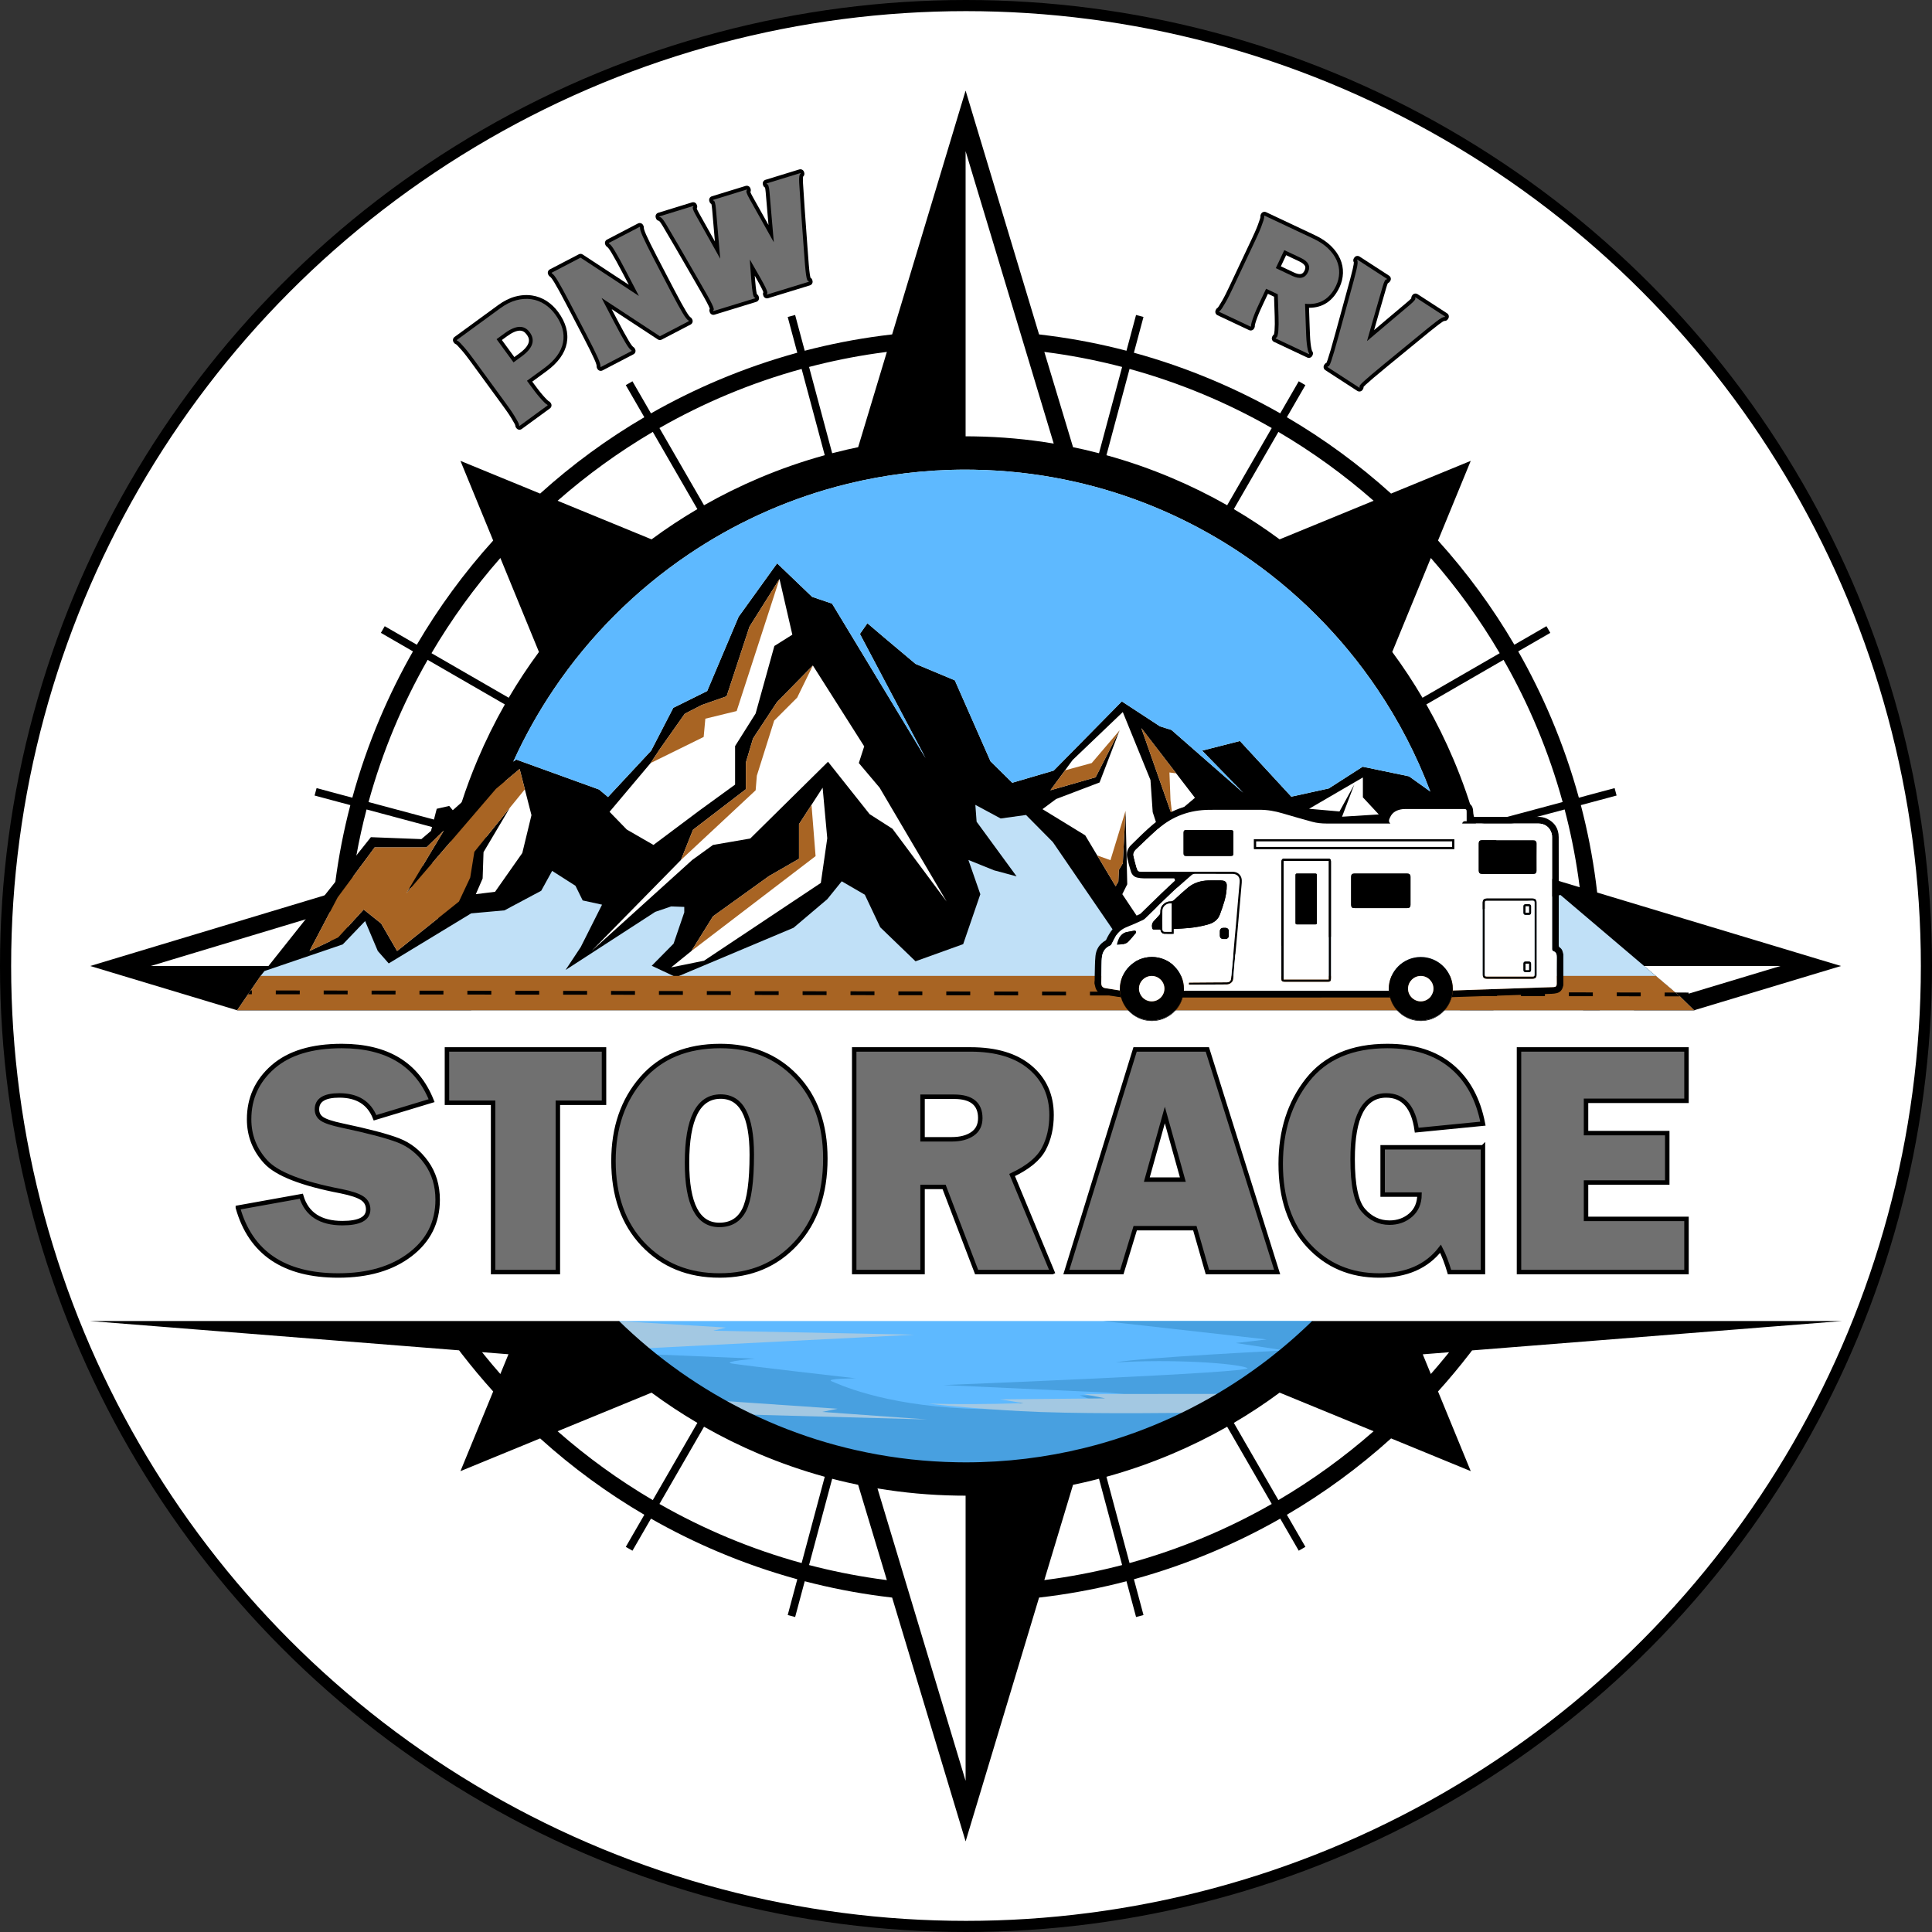 <?xml version="1.0" encoding="UTF-8"?><svg id="Layer_1" xmlns="http://www.w3.org/2000/svg" viewBox="0 0 1735.189 1735.189"><rect x="0" y="0" width="1735.189" height="1735.189" fill="#333333" stroke="none"/><defs><style>.cls-1{stroke-width:10px;}.cls-1,.cls-2{fill:#fff;}.cls-1,.cls-3{stroke:#000;stroke-miterlimit:10;}.cls-4{fill:#c0e0f7;}.cls-5{fill:#48a0e0;}.cls-3{stroke-width:4px;}.cls-3,.cls-6{fill:#707070;}.cls-7{fill:#5eb9ff;}.cls-8{fill:#a3c8e2;}.cls-9{fill:#a86423;}</style></defs><circle class="cls-1" cx="867.594" cy="867.594" r="862.594"/><path class="cls-7" d="M1194.54,1203.063l-73.507,48.819-1.604,1.069-12.532,8.324-10.792,7.164-.273.182-64.524,24.768-99.401,29.999-110.204-2.445-106.372-12.213-75.748-39.119-18.775-9.7-4.662-3.946-47.693-40.29-4.617-3.9-12.782-10.803c1.626-4.822,3.252-9.632,4.89-14.454,0-.023.011-.057.023-.08h622.516c5.356,5.538,10.701,11.076,16.057,16.626Z"/><path class="cls-5" d="M1119.429,1252.951l-12.532,8.324-10.792,7.164-.273.182-64.524,24.768-99.401,29.999-110.204-2.445-106.372-12.213-75.748-39.119-18.775-9.7-4.662-3.946-47.693-40.29,109.681,4.549s-30.101,2.672-21.072,4.344c9.029,1.683,111.739,13.385,111.739,13.385,0,0-28.43,0-21.743,2.684,5.368,2.149,44.18,20.913,120.246,24.415h.034c6.562.296,13.407.489,20.526.534,13.112.102,27.179-.262,42.201-1.194-6.414-1.842-11.315-3.332-13.771-4.094-1.137-.352-1.751-.546-1.751-.546l1.751-.034,67.912-1.171-6.778-2.479-7.824-2.866,9.302-.011,41.291-.08,99.23-.159Z"/><polygon class="cls-8" points="832.734 1274.853 639.584 1269.611 620.809 1259.911 616.147 1255.965 752.256 1265.233 738.359 1268.087 832.734 1274.853"/><path class="cls-5" d="M1194.54,1203.063l-73.507,48.819-1.604,1.069-12.532,8.324-86.699-8.165-11.997-1.126-12.953-1.217-147.777-6.823s282.737-11.042,272.764-15.318c-9.973-4.264-66.946-8.188-118.221-4.981,20.651-4.276,151.7-10.78,151.7-10.78l-43.804-6.664,27.781-3.207-147.231-16.557h188.022c5.356,5.538,10.701,11.076,16.057,16.626Z"/><path class="cls-8" d="M821.476,1198.719l-257.64,13.055-12.782-10.803c1.626-4.822,3.252-9.632,4.89-14.454l96.024,5.788-11.395,2.854,180.903,3.56Z"/><path class="cls-8" d="M1121.032,1251.882l-1.604,1.069-12.532,8.324-10.792,7.164c-61.101,1.046-133.357,1.456-179.811-1.069-10.144-.557-19.616-1.149-28.43-1.785-21.675-1.535-39.449-3.252-53.709-4.913,24.506.603,51.867.58,82.139-.375,1.001-.034,2.001-.068,3.013-.102-1.035-.159-2.047-.318-3.013-.478-11.019-1.717-18.059-2.911-18.059-2.911l79.193-.739,15.375-.148-13.896-2.729-5.925-1.171,35.218-.034,112.831-.102Z"/><path d="M1322.109,1212.843l332.614-26.405h-476.24c-1.103,1.08-2.218,2.161-3.343,3.23-.682.648-1.365,1.296-2.047,1.933-.91.853-1.819,1.706-2.729,2.57-.478.443-.967.887-1.444,1.319-.83.773-1.672,1.535-2.513,2.297-1.092,1.001-2.195,1.99-3.298,2.968-1.16,1.046-2.331,2.07-3.514,3.093-1.91,1.66-3.821,3.309-5.766,4.924-.386.341-.773.671-1.171.989-.887.75-1.785,1.49-2.684,2.229-2.763,2.286-5.572,4.526-8.393,6.732-.921.728-1.831,1.433-2.763,2.149-.239.193-.489.375-.739.569-.887.682-1.785,1.365-2.695,2.047-.387.296-.773.591-1.16.876-.887.671-1.797,1.342-2.695,2.001-5.026,3.719-10.121,7.324-15.307,10.826-40.074,27.088-84.777,47.841-132.652,60.794-3.286.887-6.573,1.74-9.882,2.547-34.127,8.404-69.778,12.85-106.452,12.85-2.627,0-5.242-.023-7.858-.08-27.69-.478-54.778-3.491-81.024-8.836-3.264-.66-6.527-1.353-9.757-2.093-2.616-.591-5.22-1.205-7.824-1.842-3.298-.807-6.596-1.66-9.882-2.547-47.875-12.953-92.578-33.706-132.652-60.794-20.117-13.589-39.062-28.782-56.666-45.385-1.888-1.763-3.753-3.559-5.606-5.367H80.466l331.841,26.337c.728.967,1.467,1.933,2.206,2.888,9.006,11.679,18.491,23.039,28.43,34.059l-29.396,71.551,71.563-29.396c28.918,26.132,60.201,49.046,93.576,68.582l-16.641,28.823,5.984,3.455,16.635-28.812s.005.002.007.004c19.423,11.065,39.54,21.004,60.305,29.783,23.244,9.825,46.966,18.058,71.085,24.677h.01l-8.603,32.106,6.674,1.788,8.604-32.109s0,0,.002,0c22.664,5.925,45.715,10.428,69.027,13.487,3.15.421,6.311.819,9.473,1.183l58.144,192.946,2.115,7.016,5.731,19.014,5.913-19.662,4.822-15.989,55.233-183.336c3.161-.352,6.323-.739,9.473-1.16,23.335-3.07,46.352-7.574,69.038-13.498h.004l8.604,32.109,6.673-1.788-8.603-32.106h.009c24.131-6.618,47.841-14.852,71.085-24.677,20.776-8.779,40.893-18.718,60.316-29.783h0l16.632,28.808,5.982-3.455-16.642-28.824c33.375-19.536,64.646-42.45,93.587-68.582l71.551,29.396-29.385-71.551c9.928-10.997,19.389-22.334,28.373-33.99.739-.955,1.478-1.922,2.206-2.888ZM435.278,1217.312c-.785-.955-1.558-1.922-2.331-2.888l15.682,1.239,8.04.637-1.08,2.627-6.209,15.113c-4.81-5.481-9.53-11.053-14.101-16.728ZM586.284,1347.292c-30.465-17.911-59.077-38.641-85.493-61.851l84.39-34.661c13.248,9.768,26.974,18.832,41.143,27.156.002,0,.003.002.005.003l-40.041,69.354h-.003ZM719.971,1403.821c-45.112-12.395-87.938-30.351-127.694-53.072-.002-.001-.004-.002-.006-.003l40.042-69.355s.002.001.003.002c16.023,9.109,32.603,17.296,49.729,24.54,19.184,8.108,38.778,14.92,58.679,20.401h.011l-20.763,77.488s-.001,0-.002,0ZM787.008,1417.842c-20.503-2.968-40.643-7.073-60.362-12.225,0,0-.001,0-.002,0l20.766-77.499s0,0,.001,0c4.515,1.183,9.029,2.286,13.567,3.321h.011c3.241.739,6.482,1.444,9.734,2.115l16.284,54.027,4.765,15.818,4.742,15.739c-3.173-.398-6.345-.83-9.507-1.296ZM867.236,1599.439l-7.847-26.03-12.964-43.031-28.282-93.852-4.674-15.5-4.708-15.636-4.697-15.602-15.977-53.004c23.426,3.923,47.216,6.084,71.29,6.459,2.616.045,5.231.068,7.858.068v256.127ZM1007.815,1405.618c-19.73,5.151-39.858,9.257-60.362,12.225-3.161.466-6.334.898-9.518,1.296l4.742-15.727,4.776-15.83,16.273-54.016c3.264-.671,6.505-1.387,9.757-2.127,4.549-1.046,9.063-2.138,13.566-3.321h.003l20.766,77.499h-.004ZM1014.49,1403.821s0,0,0,0l-20.763-77.488c19.912-5.481,39.493-12.293,58.677-20.401,17.125-7.243,33.715-15.43,49.748-24.538l40.043,69.355c-39.767,22.721-82.604,40.676-127.704,53.071ZM1148.167,1347.279l-40.036-69.344h.006c14.192-8.324,27.906-17.376,41.132-27.167l84.413,34.673c-26.416,23.209-55.05,43.928-85.514,61.839ZM1299.149,1217.38c-4.583,5.652-9.268,11.201-14.067,16.66l-6.345-15.443-.921-2.229,7.972-.637,15.693-1.251c-.773.967-1.547,1.933-2.331,2.9Z"/><path d="M466.585,385.955c-1.052,0-2.089-.484-2.757-1.399l-.403-.551c-.432-.591-.661-1.303-.657-2.032-.041-.157-.2-.664-.769-1.704-.804-1.47-1.788-3.156-2.922-5.01-1.12-1.827-2.384-3.745-3.754-5.696-1.398-1.989-2.709-3.821-3.932-5.495l-28.181-38.563c-1.223-1.672-2.571-3.479-4.043-5.418-1.44-1.894-2.883-3.68-4.287-5.308-1.416-1.637-2.725-3.087-3.887-4.307-.817-.855-1.25-1.162-1.388-1.248-.694-.218-1.303-.652-1.734-1.243l-.403-.551c-.534-.73-.756-1.643-.617-2.537s.627-1.696,1.358-2.23l39.223-28.663c5.095-3.723,10.269-6.298,15.379-7.654,3.4-.901,6.76-1.358,9.985-1.358,1.654,0,3.306.12,4.91.357,4.763.707,9.222,2.389,13.254,4.998,3.973,2.575,7.466,5.904,10.382,9.894,6.887,9.425,9.47,18.873,7.675,28.082-1.777,9.111-7.896,17.544-18.189,25.066l-12.78,9.34.886,1.212c1.224,1.675,2.569,3.48,4.042,5.417,1.441,1.898,2.882,3.683,4.287,5.306,1.394,1.616,2.699,3.029,3.88,4.204,1.05,1.046,1.536,1.373,1.652,1.445.591.238,1.103.636,1.48,1.152l.403.551c.534.73.756,1.643.617,2.537s-.627,1.696-1.358,2.23l-25.341,18.519c-.607.444-1.312.657-2.01.657ZM461.946,320.691l4.628-3.382c12.23-8.937,8.167-14.496,6.433-16.87-1.731-2.37-3.676-3.473-6.118-3.473-3.069,0-6.94,1.692-11.506,5.028l-4.628,3.382,11.191,15.314Z"/><path class="cls-6" d="M449.446,276.756c4.774-3.489,9.52-5.859,14.24-7.111,4.719-1.251,9.226-1.559,13.522-.924,4.295.637,8.262,2.133,11.899,4.488,3.637,2.357,6.798,5.371,9.482,9.043,6.334,8.668,8.694,17.14,7.081,25.417-1.614,8.278-7.231,15.932-16.853,22.964l-15.535,11.353,2.898,3.966c1.235,1.691,2.594,3.513,4.081,5.469,1.485,1.957,2.96,3.782,4.422,5.473,1.462,1.694,2.814,3.157,4.053,4.39,1.24,1.235,2.167,1.966,2.784,2.191l.403.551-25.341,18.519-.403-.551c.045-.709-.35-1.828-1.187-3.358-.836-1.528-1.838-3.247-3.006-5.155-1.169-1.906-2.46-3.865-3.871-5.876-1.413-2.01-2.735-3.859-3.971-5.549l-28.18-38.563c-1.234-1.689-2.595-3.511-4.081-5.468-1.487-1.956-2.96-3.779-4.422-5.473-1.463-1.691-2.796-3.167-3.998-4.43-1.203-1.26-2.151-1.978-2.839-2.151l-.403-.551,39.223-28.663ZM468.587,320.064c9.989-7.3,12.381-14.512,7.175-21.638-4.938-6.757-12.403-6.485-22.392.814l-7.382,5.394,15.218,20.824,7.382-5.394Z"/><path d="M539.553,333.091c-1.23,0-2.419-.668-3.028-1.835l-.315-.605c-.334-.641-.455-1.369-.349-2.082-.008-.124-.052-.526-.29-1.365-.319-1.128-.948-2.734-1.868-4.774-.963-2.134-2.247-4.842-3.815-8.049-1.582-3.23-3.534-7.073-5.799-11.421l-15.64-30.013c-2.302-4.417-4.355-8.258-6.103-11.419-1.721-3.108-3.194-5.689-4.378-7.672-1.123-1.882-2.069-3.299-2.812-4.21-.555-.68-.86-.945-.957-1.022-.642-.32-1.169-.837-1.502-1.476l-.315-.605c-.871-1.671-.222-3.731,1.449-4.602l26.019-13.558c.495-.258,1.037-.386,1.576-.386.654,0,1.306.188,1.872.56l41.443,27.211-4.981-9.559c-2.302-4.418-4.355-8.26-6.103-11.419-1.724-3.111-3.197-5.693-4.377-7.672-1.123-1.882-2.07-3.298-2.812-4.208-.555-.68-.86-.946-.956-1.023-.642-.32-1.169-.836-1.503-1.475l-.315-.605c-.418-.802-.501-1.738-.229-2.601s.875-1.583,1.678-2.002l27.834-14.505c.491-.256,1.033-.386,1.576-.386.344,0,.69.052,1.024.158.863.272,1.583.875,2.001,1.677l.315.605c.334.64.455,1.369.349,2.081.008.124.052.525.291,1.368.321,1.13.94,2.717,1.838,4.714.972,2.16,2.244,4.846,3.781,7.984,1.55,3.17,3.523,7.054,5.863,11.544l15.64,30.013c2.3,4.414,4.332,8.215,6.039,11.296,1.7,3.073,3.183,5.675,4.412,7.736,1.145,1.924,2.101,3.359,2.842,4.267.55.675.852.941.95,1.02.645.32,1.174.837,1.509,1.478l.315.605c.418.802.501,1.738.229,2.601s-.875,1.583-1.678,2.002l-26.019,13.558c-.495.258-1.037.386-1.576.386-.654,0-1.306-.188-1.872-.56l-41.443-27.211,4.981,9.558c2.302,4.417,4.334,8.218,6.039,11.296,1.693,3.061,3.177,5.664,4.412,7.738,1.143,1.921,2.099,3.357,2.842,4.266.55.674.852.94.95,1.019.646.321,1.175.838,1.51,1.48l.315.605c.87,1.671.221,3.731-1.45,4.601l-27.834,14.504c-.504.262-1.042.386-1.574.386Z"/><path class="cls-6" d="M539.235,329.075c.112-.57-.014-1.505-.383-2.801-.366-1.295-1.047-3.044-2.041-5.246-.993-2.2-2.28-4.914-3.86-8.145-1.581-3.228-3.526-7.061-5.839-11.499l-15.639-30.013c-2.354-4.517-4.403-8.347-6.143-11.494-1.741-3.144-3.218-5.733-4.433-7.769-1.214-2.034-2.247-3.573-3.098-4.618-.851-1.042-1.545-1.681-2.077-1.918l-.315-.605,26.019-13.558,52.395,34.402-11.036-21.178c-2.354-4.517-4.403-8.347-6.143-11.494-1.741-3.143-3.218-5.733-4.433-7.769-1.214-2.034-2.247-3.573-3.099-4.618-.851-1.042-1.544-1.681-2.077-1.918l-.315-.605,27.834-14.505.315.605c-.112.573.016,1.506.383,2.801.368,1.297,1.038,3.025,2.01,5.185.973,2.162,2.247,4.856,3.828,8.084,1.58,3.231,3.548,7.103,5.901,11.62l15.64,30.013c2.313,4.438,4.339,8.229,6.08,11.373,1.741,3.147,3.23,5.756,4.465,7.829,1.235,2.076,2.279,3.635,3.13,4.678.852,1.044,1.544,1.684,2.077,1.918l.315.605-26.019,13.558-52.395-34.402,11.035,21.178c2.313,4.438,4.339,8.23,6.081,11.373,1.741,3.147,3.23,5.755,4.464,7.829,1.235,2.076,2.279,3.635,3.13,4.678.852,1.044,1.544,1.684,2.077,1.918l.315.605-27.834,14.504-.315-.605Z"/><path d="M640.736,282.78c-.552,0-1.101-.134-1.597-.397-.8-.424-1.398-1.148-1.664-2.013l-.2-.652c-.268-.872-.169-1.77.209-2.527-.165-.47-.482-1.264-1.088-2.543-.912-1.918-2.357-4.635-4.291-8.07-1.972-3.496-4.601-8.077-7.815-13.614l-17.379-30.069c-5.332-9.176-9.192-15.748-11.798-20.086-1.71-2.847-2.695-3.987-3.137-4.418-.408-.051-.807-.175-1.177-.371-.8-.424-1.398-1.148-1.664-2.013l-.2-.652c-.554-1.801.458-3.709,2.259-4.263l30.392-9.34c.334-.103.671-.152,1.003-.152,1.459,0,2.809.943,3.26,2.41l.2.652c.281.913.159,1.855-.264,2.633.231.654.747,1.847,1.896,3.879,2.503,4.424,6.296,11.188,11.38,20.293l3.027,5.409-.534-6.179c-.863-9.731-1.52-17.343-1.951-22.615-.218-2.682-.494-4.122-.687-4.862-.765-.41-1.374-1.109-1.649-2.005l-.2-.652c-.554-1.801.458-3.709,2.259-4.263l30.393-9.34c.328-.101.666-.15,1.002-.15.552,0,1.101.134,1.597.397.8.424,1.398,1.148,1.664,2.013l.2.652c.264.86.178,1.789-.239,2.585.255.721.837,2.067,2.161,4.408,2.503,4.425,6.198,11.029,11.091,19.814l3.024,5.405-.534-6.177c-.906-10.386-1.566-18.113-1.98-23.178-.19-2.327-.434-3.605-.61-4.275-.787-.406-1.415-1.116-1.696-2.029l-.2-.652c-.266-.865-.177-1.8.247-2.6s1.147-1.398,2.012-1.664l30.393-9.341c.328-.101.666-.15,1.002-.15.552,0,1.101.134,1.597.397.8.424,1.398,1.148,1.664,2.013l.2.652c.408,1.326-.033,2.71-1.013,3.569-.123.606-.297,2.101-.113,5.415.284,5.124.795,12.947,1.519,23.252l2.506,34.627c.448,6.375.846,11.641,1.181,15.659.325,3.927.656,6.984.982,9.088.214,1.395.398,2.23.526,2.713.765.428,1.336,1.134,1.594,1.975l.2.652c.554,1.801-.458,3.709-2.259,4.263l-37.567,11.545c-.328.101-.666.15-1.002.15-.552,0-1.101-.134-1.597-.397-.8-.424-1.398-1.148-1.664-2.013l-.2-.652c-.258-.838-.182-1.744.209-2.527-.165-.47-.482-1.264-1.088-2.541-.912-1.919-2.356-4.635-4.291-8.071-.704-1.248-1.491-2.633-2.357-4.148.134,1.742.262,3.331.381,4.756.327,3.936.657,6.992.982,9.086.215,1.396.399,2.232.526,2.715.739.413,1.326,1.101,1.594,1.975l.2.652c.554,1.801-.458,3.709-2.259,4.263l-37.567,11.545c-.328.101-.666.15-1.002.15Z"/><path class="cls-6" d="M622.588,185.013l.2.652c-1.219.375-.576,2.771,1.924,7.19,2.5,4.42,6.291,11.179,11.37,20.275l10.769,19.247-1.898-21.973c-.887-10.006-1.535-17.538-1.949-22.599-.413-5.06-1.152-7.617-2.214-7.671l-.261.08-.2-.652,30.393-9.34.2.652-.261.08c-.851.643-.024,3.173,2.475,7.591,2.5,4.42,6.192,11.017,11.08,19.794l10.769,19.247-1.899-21.972c-.906-10.38-1.565-18.101-1.978-23.162-.413-5.06-1.229-7.403-2.446-7.029l-.2-.652,30.393-9.341.2.652c-1.131.348-1.554,3.072-1.272,8.171.283,5.102.79,12.869,1.522,23.302l2.506,34.634c.452,6.428.847,11.661,1.184,15.697.335,4.037.672,7.146,1.01,9.326.335,2.181.685,3.621,1.042,4.319.358.7.752.982,1.189.848l.2.652-37.567,11.545-.2-.652c.434-.133.604-.589.507-1.369-.096-.778-.619-2.166-1.564-4.159-.947-1.993-2.414-4.755-4.402-8.284-1.99-3.528-4.602-8.079-7.836-13.652l-1.905-3.412.209,3.933c.452,6.428.846,11.66,1.183,15.697.335,4.037.672,7.145,1.011,9.326.335,2.181.685,3.622,1.042,4.319.358.7.752.982,1.189.848l.2.652-37.567,11.545-.2-.652c.434-.133.604-.59.507-1.369-.097-.778-.619-2.166-1.564-4.159-.947-1.993-2.414-4.754-4.402-8.283-1.99-3.529-4.602-8.079-7.836-13.652l-17.376-30.064c-5.255-9.043-9.196-15.755-11.827-20.135-2.63-4.378-4.512-6.394-5.641-6.047l-.2-.652,30.392-9.34Z"/><path d="M1175.538,321.437c-.488,0-.982-.104-1.453-.326l-29.873-14.078c-.818-.386-1.45-1.081-1.756-1.933-.307-.852-.261-1.79.125-2.609l.291-.617c.287-.609.741-1.107,1.293-1.448.241-.891.423-2.077.539-3.523.134-1.722.215-3.712.242-5.91.028-2.236-.006-4.527-.098-6.809l-.575-17.704-5.52-2.601-4.013,8.517c-.884,1.876-1.825,3.921-2.819,6.141-.977,2.173-1.853,4.292-2.606,6.304-.753,2.005-1.369,3.826-1.832,5.418-.416,1.426-.471,2.011-.479,2.146.074.632-.031,1.273-.303,1.85l-.291.617c-.582,1.234-1.808,1.957-3.087,1.957-.488,0-.982-.104-1.453-.326l-28.391-13.38c-.818-.386-1.45-1.081-1.756-1.933-.307-.852-.261-1.79.125-2.609l.291-.617c.311-.661.826-1.203,1.466-1.548.119-.11.488-.494,1.131-1.493.898-1.401,1.908-3.072,2.998-4.965,1.061-1.845,2.139-3.872,3.204-6.023,1.075-2.178,2.057-4.206,2.941-6.082l20.362-43.206c.884-1.875,1.823-3.924,2.821-6.144.976-2.178,1.852-4.299,2.605-6.304.76-2.03,1.407-3.873,1.921-5.475.36-1.128.421-1.656.431-1.817-.142-.714-.051-1.456.261-2.118l.291-.617c.582-1.234,1.808-1.957,3.087-1.957.488,0,.982.104,1.453.326l43.945,20.71c5.659,2.668,10.41,5.837,14.121,9.421,3.758,3.633,6.589,7.57,8.414,11.702,1.855,4.204,2.719,8.569,2.571,12.977-.15,4.362-1.187,8.612-3.083,12.636-5.763,12.228-14.942,18.429-27.281,18.429h-.15l.592,16.827.304,7.825c.098,2.565.272,4.95.516,7.088.239,2.097.529,3.892.862,5.34.265,1.159.479,1.621.541,1.74.838,1.016,1.018,2.428.453,3.626l-.291.617c-.582,1.234-1.808,1.957-3.087,1.957ZM1162.116,244.718c2.047.965,3.809,1.454,5.236,1.455h0c1.398,0,3.01-.388,4.365-3.265,1.027-2.18.653-3.397.281-4.122-.72-1.405-2.509-2.811-5.171-4.066l-11.728-5.527-4.712,9.999,11.728,5.527Z"/><path class="cls-6" d="M1145.958,303.33c.611-.014,1.084-.595,1.425-1.742.338-1.147.579-2.618.722-4.412.14-1.794.225-3.84.253-6.141.028-2.299-.006-4.628-.101-6.987l-.642-19.763-10.493-4.945-5.468,11.603c-.893,1.895-1.842,3.96-2.846,6.201-1.007,2.241-1.903,4.409-2.687,6.503-.787,2.095-1.425,3.982-1.913,5.66-.491,1.681-.687,2.844-.591,3.494l-.291.617-28.391-13.38.291-.617c.643-.3,1.436-1.183,2.38-2.65.941-1.466,1.969-3.169,3.086-5.108,1.114-1.938,2.214-4.01,3.305-6.212,1.087-2.203,2.078-4.249,2.97-6.143l20.362-43.205c.892-1.892,1.84-3.96,2.846-6.201,1.005-2.242,1.901-4.408,2.687-6.503.784-2.094,1.443-3.971,1.976-5.631.53-1.66.706-2.835.529-3.523l.291-.617,43.945,20.71c5.348,2.521,9.749,5.45,13.206,8.789,3.454,3.339,6.009,6.881,7.664,10.627,1.652,3.746,2.413,7.574,2.282,11.484-.134,3.911-1.054,7.676-2.76,11.296-5.74,12.18-15.035,17.605-27.885,16.276l.723,20.555c.099,2.561.201,5.175.304,7.837.102,2.665.281,5.111.536,7.343.254,2.232.563,4.138.926,5.717.362,1.58.773,2.627,1.234,3.146l-.291.617-29.873-14.078.291-.617ZM1160.661,247.804c6.83,3.219,11.544,2.072,14.143-3.442,2.482-5.266.308-9.51-6.522-12.728l-14.813-6.981-7.62,16.171,14.813,6.981Z"/><path d="M1220.903,351.641c-.636,0-1.279-.178-1.853-.55l-28.736-18.639c-1.58-1.025-2.03-3.137-1.006-4.718l.371-.572c.419-.646,1.018-1.103,1.689-1.348.213-.474.539-1.278.992-2.598.706-2.057,1.619-4.998,2.791-8.992,1.136-3.877,2.592-9.066,4.33-15.418l9.373-34.259c2.863-10.252,4.912-17.982,6.095-22.993.867-3.673.985-5.289.982-5.912-.679-1.088-.713-2.516.031-3.664l.371-.572c.492-.76,1.266-1.293,2.151-1.481.235-.05.474-.075.712-.075.654,0,1.299.188,1.857.549l26.562,17.228c.76.493,1.292,1.267,1.48,2.153.188.885.017,1.81-.476,2.569l-.372.572c-.433.666-1.058,1.131-1.757,1.369-.307.654-.804,1.905-1.473,4.219-1.439,4.977-3.634,12.581-6.582,22.81l-4.319,15.152,12.003-10.16c8.142-6.868,14.19-11.971,18.149-15.315,1.84-1.555,2.781-2.519,3.251-3.066-.067-.734.103-1.495.535-2.162l.371-.572c.492-.76,1.266-1.293,2.151-1.481.235-.05.474-.075.712-.075.654,0,1.299.188,1.857.549l26.562,17.228c.76.493,1.292,1.267,1.48,2.153.188.886.017,1.81-.476,2.569l-.372.572c-.654,1.006-1.748,1.553-2.864,1.553-.157,0-.313-.011-.47-.033-.57.252-1.996,1.018-4.995,3.307-4.133,3.154-10.356,8.176-18.497,14.929l-27.474,22.538c-5.087,4.17-9.23,7.615-12.312,10.241-3.081,2.619-5.459,4.709-7.074,6.214-1.021.952-1.62,1.576-1.967,1.965.05.734-.138,1.47-.544,2.094l-.372.572c-.653,1.005-1.747,1.552-2.863,1.552Z"/><path class="cls-6" d="M1297.475,284.849c-.841-.545-3.353.781-7.538,3.975-4.188,3.196-10.389,8.2-18.605,15.015l-27.46,22.527c-5.096,4.177-9.217,7.603-12.361,10.281-3.147,2.676-5.543,4.782-7.188,6.317-1.646,1.535-2.662,2.639-3.043,3.312-.383.674-.384,1.133-.001,1.382l-.372.572-28.736-18.639.371-.572c.382.247.801.059,1.262-.565.458-.623,1.053-2,1.784-4.129.731-2.129,1.675-5.176,2.837-9.139,1.161-3.964,2.609-9.124,4.347-15.479l9.373-34.259c2.871-10.281,4.914-17.983,6.125-23.11,1.209-5.125,1.394-7.96.555-8.504l.371-.572,26.562,17.228-.372.572c-.993-.644-2.208,1.524-3.646,6.499-1.439,4.978-3.635,12.582-6.583,22.812l-7.395,25.945,20.561-17.405c8.138-6.865,14.187-11.968,18.146-15.312,3.957-3.342,5.438-5.337,4.448-5.98l.371-.572,26.562,17.228-.372.572Z"/><rect x="219.093" y="885.827" width="3.412" height="10.803" transform="translate(-670.769 1110.653) rotate(-89.912)"/><path d="M1516.586,894.862l-21.506-.032.004-3.412,21.506.032-.004,3.412ZM1473.573,894.797l-21.506-.032.004-3.412,21.506.032-.004,3.412ZM1430.561,894.733l-21.508-.031.004-3.412,21.508.031-.004,3.412ZM1387.547,894.67l-21.506-.032.004-3.412,21.506.032-.004,3.412ZM1344.534,894.605l-21.505-.032.004-3.412,21.505.032-.004,3.412ZM1301.522,894.542l-21.506-.032.004-3.412,21.506.032-.004,3.412ZM1258.509,894.477l-21.506-.032.004-3.412,21.506.032-.004,3.412ZM1215.496,894.413l-21.506-.032.004-3.412,21.506.032-.004,3.412ZM1172.483,894.35l-21.506-.032.004-3.412,21.506.032-.004,3.412ZM1129.47,894.285l-21.506-.032.004-3.412,21.506.032-.004,3.412ZM1086.457,894.221l-21.506-.031.004-3.412,21.506.031-.004,3.412ZM1043.444,894.158l-21.506-.032.004-3.412,21.506.032-.004,3.412ZM1000.431,894.093l-21.506-.032.004-3.412,21.506.032-.004,3.412ZM957.418,894.03l-21.506-.032.004-3.412,21.506.032-.004,3.412ZM914.405,893.965l-21.506-.032.004-3.412,21.506.032-.004,3.412ZM871.392,893.901l-21.506-.031.004-3.412,21.506.031-.004,3.412ZM828.378,893.838l-21.506-.032.005-3.412,21.506.032-.006,3.412ZM785.365,893.773l-21.506-.032.006-3.412,21.506.032-.006,3.412ZM742.352,893.71l-21.506-.032.005-3.412,21.506.032-.006,3.412ZM699.339,893.646l-21.506-.032.005-3.412,21.507.032-.006,3.412ZM656.327,893.581l-21.506-.031.004-3.412,21.506.031-.004,3.412ZM613.313,893.518l-21.506-.032.005-3.412,21.507.032-.006,3.412ZM570.3,893.454l-21.506-.032.006-3.412,21.506.032-.006,3.412ZM527.289,893.389l-21.506-.031.004-3.412,21.506.031-.004,3.412ZM484.276,893.326l-21.507-.032.006-3.412,21.506.032-.005,3.412ZM441.262,893.261l-21.506-.032.006-3.412,21.506.032-.005,3.412ZM398.249,893.198l-21.506-.032.006-3.412,21.506.032-.006,3.412ZM355.236,893.134l-21.506-.032.006-3.412,21.506.032-.005,3.412ZM312.224,893.069l-21.506-.031.005-3.412,21.506.031-.004,3.412ZM269.21,893.006l-21.506-.032.006-3.412,21.506.032-.006,3.412Z"/><rect x="1541.791" y="887.794" width="3.412" height="10.803" transform="translate(647.923 2435.313) rotate(-89.912)"/><path d="M303.774,841.883l-7.107,3.377c-.091,2.274-.159,4.537-.216,6.812l11.395-3.878,3.855-4.026c.148-3.878.353-7.756.603-11.611l-8.529,9.325ZM379.692,777.587l-11.974,19.992,1.638-.489,18.98-22.107-8.643,2.604ZM426.033,765.066l-3.73,23.13-10.098,21.504-18.809,15.034c-.421,4.753-.773,9.518-1.046,14.306l30.829-18.718.773-.068c1.478-14.056,3.628-27.906,6.402-41.541.66-3.275,1.353-6.516,2.092-9.757.591-2.616,1.194-5.231,1.842-7.812.762-3.116,1.558-6.209,2.388-9.291l-10.644,13.214ZM303.774,841.883l-7.107,3.377c-.091,2.274-.159,4.537-.216,6.812l11.395-3.878,3.855-4.026c.148-3.878.353-7.756.603-11.611l-8.529,9.325ZM379.692,777.587l-11.974,19.992,1.638-.489,18.98-22.107-8.643,2.604ZM303.774,841.883l-7.107,3.377c-.091,2.274-.159,4.537-.216,6.812l11.395-3.878,3.855-4.026c.148-3.878.353-7.756.603-11.611l-8.529,9.325ZM379.692,777.587l-11.974,19.992,1.638-.489,18.98-22.107-8.643,2.604ZM1633.787,861.681l-15.977-4.822-183.325-55.244c-.364-3.161-.75-6.311-1.171-9.473-3.059-23.312-7.574-46.352-13.51-69.038l32.114-8.608-1.785-6.664-32.103,8.597h-.011c-6.607-24.131-14.84-47.853-24.665-71.097-8.779-20.765-18.718-40.893-29.783-60.305v-.011l28.805-16.626-3.457-5.982-28.816,16.637c-19.548-33.376-42.474-64.671-68.572-93.59l29.385-71.54-71.551,29.385c-28.941-26.121-60.214-49.035-93.59-68.572l16.648-28.828-5.982-3.457-16.637,28.816c-19.423-11.065-39.54-21.004-60.316-29.794-23.244-9.825-46.966-18.058-71.096-24.665l8.608-32.114-6.675-1.785-8.609,32.114c-22.675-5.936-45.703-10.439-69.027-13.487-3.15-.432-6.311-.819-9.473-1.183l-58.144-192.946-2.104-7.016-5.731-19.014-5.925,19.662-4.81,15.989-55.244,183.325c-3.161.364-6.323.751-9.473,1.171-23.324,3.059-46.352,7.562-69.038,13.498l-8.608-32.114-6.675,1.785,8.608,32.114h-.011c-24.12,6.607-47.841,14.84-71.085,24.665-20.765,8.79-40.882,18.729-60.305,29.794h-.011l-16.626-28.816-5.993,3.457,16.648,28.828c-33.388,19.537-64.66,42.451-93.579,68.572l-71.563-29.385,29.396,71.551c-26.121,28.93-49.035,60.214-68.572,93.579l-28.828-16.637-3.457,5.982,28.816,16.637c-5.527,9.7-10.781,19.594-15.75,29.646-4.969,10.053-9.655,20.276-14.044,30.658-9.837,23.244-18.07,46.966-24.665,71.097l-32.114-8.597-1.785,6.664,32.114,8.608c-5.936,22.664-10.428,45.681-13.487,68.97-.011.023-.011.034-.011.057-.421,3.161-.807,6.311-1.171,9.473l-8.415,2.536-184.53,55.608-7.028,2.115-19.002,5.731,19.662,5.913,15.989,4.822,93.522,28.179h.011l2.775.842h210.231c-.91-10.201-1.467-20.492-1.672-30.875-.057-2.957-.091-5.913-.091-8.881,0-2.627.023-5.242.08-7.858.227-13.316,1.046-26.485,2.434-39.483,1.478-14.056,3.628-27.906,6.402-41.541.66-3.275,1.353-6.516,2.092-9.757.591-2.616,1.194-5.231,1.842-7.812.762-3.116,1.558-6.209,2.388-9.291v-.011c.057-.193.102-.387.159-.58,4.583-16.91,10.121-33.422,16.58-49.479,2.411-6.027,4.958-11.975,7.642-17.854,10.371-22.869,22.63-44.703,36.56-65.308,32.114-47.511,73.121-88.53,120.632-120.632,40.074-27.099,84.777-47.841,132.641-60.794,3.286-.887,6.584-1.74,9.882-2.547,34.138-8.404,69.789-12.85,106.463-12.85,2.616,0,5.231.023,7.835.08,27.702.478,54.789,3.491,81.047,8.836,3.264.66,6.516,1.353,9.757,2.092,2.615.591,5.208,1.205,7.812,1.842,3.309.807,6.596,1.66,9.882,2.547,47.864,12.952,92.567,33.695,132.641,60.794,47.511,32.091,88.518,73.109,120.621,120.621,19.321,28.577,35.412,59.509,47.75,92.271,4.97,13.18,9.336,26.644,13.044,40.381.887,3.275,1.74,6.573,2.536,9.882,4.753,19.298,8.245,39.074,10.382,59.247,1.637,15.511,2.479,31.261,2.479,47.204,0,2.616-.034,5.231-.091,7.847-.011.341-.011.694-.023,1.035-.193,10.383-.751,20.674-1.66,30.875h30.079c.842-10.235,1.353-20.526,1.535-30.875.011-.341.023-.694.023-1.035.046-2.604.068-5.231.068-7.847h80.308c0,2.616-.023,5.242-.057,7.847,0,.341-.011.694-.023,1.035-.148,10.36-.603,20.651-1.342,30.875h15.034c.705-10.246,1.137-20.538,1.273-30.875.011-.341.023-.694.023-1.035.034-2.616.068-5.231.068-7.847h160.843l-26.03,7.847-43.031,12.964-21.311,6.425-41.564,12.52h54.391l1.41-.421.011-.011,104.473-31.477,7.016-2.115,19.014-5.731-19.673-5.913ZM316.977,787.423c.011-.023.011-.034.011-.057.932-6.402,1.967-12.771,3.105-19.105v-.011c2.525-13.93,5.561-27.69,9.12-41.246l58.804,15.761,18.684,5.004c-.705,2.729-1.399,5.458-2.047,8.199v.011c-.444,1.785-.864,3.571-1.274,5.356-.739,3.241-1.433,6.493-2.104,9.746l-12.941,3.901-8.643,2.604-32.444,9.78-15.818,4.765-15.739,4.742c.398-3.15.83-6.311,1.285-9.45ZM296.292,859.737c-.034,2.616-.057,5.231-.057,7.858h-160.843l26.03-7.847,43.031-12.964,69.982-21.095,21.936-6.607,1.933-.58c-.751,8.881-1.296,17.797-1.638,26.746v.011c-.091,2.274-.159,4.537-.216,6.812-.08,2.547-.125,5.106-.159,7.665ZM391.565,859.737c-.045,2.616-.068,5.231-.068,7.858h-80.296c0-2.627.023-5.242.057-7.858.068-5.208.216-10.394.444-15.568.148-3.878.353-7.756.603-11.611.387-6.266.887-12.509,1.49-18.718l15.636-4.719,15.602-4.697,22.687-6.846,1.638-.489h.011l28.657-8.643c-2.001,12.009-3.548,24.108-4.628,36.287-.421,4.753-.773,9.518-1.046,14.306-.421,6.88-.671,13.771-.785,20.697ZM453.416,632.676c-9.097,16.012-17.285,32.614-24.529,49.729-5.322,12.566-10.075,25.302-14.26,38.198-2.206,6.789-4.253,13.623-6.141,20.492l-18.741-5.026-58.747-15.739c12.395-45.101,30.34-87.927,53.084-127.694l69.334,40.029v.011ZM456.884,626.683l-69.345-40.029c17.911-30.465,38.63-59.088,61.851-85.505l34.661,84.402c-9.78,13.237-18.843,26.963-27.167,41.132ZM585.193,484.41l-84.402-34.661c26.417-23.21,55.04-43.941,85.505-61.851l40.029,69.345c-14.169,8.324-27.884,17.387-41.132,27.167ZM740.725,408.844c-19.901,5.481-39.494,12.293-58.679,20.401-17.126,7.244-33.706,15.431-49.729,24.54h-.011l-40.029-69.345c39.756-22.744,82.582-40.688,127.694-53.084l20.765,77.488h-.011ZM791.784,331.777l-4.765,15.83-16.284,54.016c-3.252.671-6.505,1.387-9.746,2.115h-.011c-4.537,1.046-9.052,2.149-13.567,3.321l-20.765-77.488c19.73-5.163,39.87-9.268,60.373-12.225,3.161-.455,6.334-.887,9.507-1.296l-4.742,15.727ZM875.071,391.934c-2.604-.045-5.22-.08-7.835-.08V135.75l7.835,26.03,12.975,43.031,28.282,93.863,4.662,15.477,4.719,15.648,4.696,15.602,15.966,52.993c-23.426-3.935-47.216-6.084-71.301-6.459ZM973.494,403.738c-3.252-.728-6.493-1.433-9.757-2.104l-16.273-54.027-4.776-15.818-4.742-15.739c3.184.409,6.357.83,9.518,1.296,20.503,2.968,40.643,7.073,60.35,12.225l-20.765,77.488c-4.492-1.171-9.018-2.274-13.555-3.321ZM1052.403,429.245c-19.184-8.108-38.766-14.92-58.679-20.401l20.765-77.488c45.101,12.395,87.938,30.351,127.694,53.084l-40.029,69.345c-16.034-9.109-32.626-17.296-49.752-24.54ZM1149.268,484.41c-13.225-9.78-26.951-18.843-41.132-27.167l40.029-69.334c30.465,17.899,59.099,38.63,85.516,61.84l-84.413,34.661ZM1250.421,585.539l34.661-84.39c23.21,26.417,43.941,55.04,61.84,85.505l-69.334,40.029c-8.336-14.169-17.388-27.895-27.167-41.143ZM1325.975,741.094c-.068-.262-.148-.523-.216-.785-2.684-9.689-5.686-19.309-8.995-28.839-3.412-9.78-7.142-19.469-11.201-29.066-7.232-17.115-15.42-33.717-24.518-49.729l69.334-40.04c22.744,39.767,40.7,82.593,53.084,127.694l-76.839,20.594-.648.171ZM1403.053,792.142l-15.83-4.765-7.846-2.365-46.17-13.919c-.682-3.252-1.387-6.505-2.126-9.746-1.035-4.537-2.138-9.063-3.309-13.578l5.879-1.581,71.597-19.184c5.174,19.73,9.279,39.87,12.236,60.373.455,3.161.887,6.334,1.296,9.507l-15.727-4.742ZM379.692,777.587l-11.974,19.992,1.638-.489,18.98-22.107-8.643,2.604ZM303.774,841.883l-7.107,3.377c-.091,2.274-.159,4.537-.216,6.812l11.395-3.878,3.855-4.026c.148-3.878.353-7.756.603-11.611l-8.529,9.325ZM379.692,777.587l-11.974,19.992,1.638-.489,18.98-22.107-8.643,2.604ZM303.774,841.883l-7.107,3.377c-.091,2.274-.159,4.537-.216,6.812l11.395-3.878,3.855-4.026c.148-3.878.353-7.756.603-11.611l-8.529,9.325Z"/><path d="M379.692,777.587l-11.974,19.992-2.809,4.697,4.446-5.186h.011l18.968-22.107-8.643,2.604ZM296.667,845.26l7.107-3.377-7.107,3.366v.011ZM1508.732,894.853l-.023-.023-4.003-3.4-9.757-8.29-7.858-6.664-10.451-8.881h-.011l-75.088-63.762-22.164-18.82-45.726-38.823-1.797-1.524-5.231-3.741-.864-.614-41.177-29.43-19.07-13.635-41.655-8.654-30.442,19.537-33.661,7.38-46.135-50.002-33.968,8.654,36.856,37.811-64.421-56.393-10.257-3.207-34.286-22.425-61.215,62.158-37.174,10.906-19.548-19.241-32.046-72.734-35.253-14.749-28.202-23.71-15.068-12.827-6.721,9.621,58.974,111.523-83.969-138.759-17.945-6.095-31.409-30.113-13.089,18.172v.011l-21.527,29.874-28.202,66.662-30.442,15.068-19.867,38.448-.159.182-38.619,41.473-8.006-6.721-58.644-21.22-15.716-5.697-2.638,1.751-20.105,13.316-26.326,23.358-7.972,7.085-3.195-3.844-11.213,2.547-2.502,9.677-1.729,6.698-.91,3.491-8.654,7.38-45.351-1.74-13.009,16.353v.011l-18.923,23.813-9.598,12.065-17.137,21.55-21.004,26.428-12.304,15.477-3.594,4.526-3.457,4.355-8.927,13.055-2.331,3.412-9.848,14.408h1308.566l1.41-.421.011-.011-14.226-12.065ZM469.086,766.124l-24.449,34.82-17.285,2.138,6.118-14.09.796-23.653,23.653-39.87-21.243,26.371v.011l-10.644,13.214-3.73,23.13-10.098,21.504-18.809,15.034-36.731,29.373-14.351-24.722-15.682-12.498-14.329,15.67-8.529,9.325-7.107,3.366v.011l-18.661,8.847,18.365-35.025,6.869-13.089,13.737-18.57,19.491-26.348h46.511l15.682-15.147-18.968,31.659-11.974,19.992-2.809,4.697,4.446-5.186h.011l18.968-22.107,16.319-19.002v-.011l40.779-47.5,7.983-6.687,13.282-11.133,4.674,18.263,5.948,23.198-8.233,34.013ZM584.351,685.316l8.529-12.907,22.13-31.363,15.227-7.847,22.357-7.824,20.526-62.488,26.974-42.894,11.531,50.036-16.148,10.155-16.83,60.635-18.445,29.271v34.593l-32.046,23.289-41.268,30.897-23.972-13.84-15.454-15.909,36.89-43.804ZM737.222,792.995l-104.905,69.846-29.521,6.004,18.206-14.738,19.378-31.147,50.377-36.196,26.86-15.443v-31.136l11.224-17.319,9.984-15.42,4.162,45.43-5.766,40.12ZM801.541,744.335l-20.515-13.134-37.356-47.045-69.857,68.947-33.433,5.766-18.684,13.51-90.372,81.729,80.24-81.729,10.826-27.122,47.5-36.424v-23.983l6.448-21.675,21.447-32.501,32.285-32.978,46.101,72.632-4.833,14.988,18.672,22.13,60.191,102.255-48.66-65.365ZM1047.263,811.509l-18.422,7.54-6.653,5.345-14.203-21.311,4.435-8.881-1.547-65.922-2.456,47.057-3.537,5.993-.455,10.428-2.434,4.219-16.512-27.645-10.803-18.081-38.391-23.517,12.213-9.097,39.062-14.874,17.968-46.829-21.527,42.167-40.609,11.667,13.157-17.911,6.812-9.291,45.055-43.054,24.859,61.021,2.001,28.862,23.085,70.585-11.099,11.531ZM1053.04,733.612l-27.975-79.682,31.295,40.666,16.864,21.925-20.185,17.092ZM1205.332,733.521l10.997-28.873-13.294,24.154-27.292-2.411.807-.478,47.5-27.668v17.876l14.26,15.341-32.978,2.058Z"/><path class="cls-7" d="M1284.582,710.879l-19.07-13.635-41.655-8.654-30.442,19.537-33.661,7.38-46.135-50.002-33.968,8.654,36.856,37.811-64.421-56.393-10.257-3.207-34.286-22.425-61.215,62.158-37.174,10.906-19.548-19.241-32.046-72.734-35.253-14.749-28.202-23.71-15.068-12.827-6.721,9.621,58.974,111.523-83.969-138.759-17.945-6.095-31.409-30.113-13.089,18.172v.011l-21.527,29.874-28.202,66.662-30.442,15.068-19.867,38.448-.159.182-38.619,41.473-8.006-6.721-58.644-21.22-15.716-5.697-2.638,1.751c10.371-22.869,22.63-44.703,36.56-65.308,32.114-47.511,73.121-88.53,120.632-120.632,40.074-27.099,84.777-47.841,132.641-60.794,3.286-.887,6.584-1.74,9.882-2.547,34.138-8.404,69.789-12.85,106.463-12.85,2.616,0,5.231.023,7.835.08,27.702.478,54.789,3.491,81.047,8.836,3.264.66,6.516,1.353,9.757,2.092,2.615.591,5.208,1.205,7.812,1.842,3.309.807,6.596,1.66,9.882,2.547,47.864,12.952,92.567,33.695,132.641,60.794,47.511,32.091,88.518,73.109,120.621,120.621,19.321,28.577,35.412,59.509,47.75,92.271Z"/><polygon class="cls-9" points="471.376 708.918 457.921 725.465 426.032 765.066 422.307 788.192 412.207 809.705 356.667 854.106 342.317 829.381 326.629 816.893 303.778 841.881 278.002 854.106 303.241 805.992 336.467 761.078 382.981 761.078 398.656 745.928 364.905 802.28 445.433 708.464 466.696 690.651 471.376 708.918"/><polygon class="cls-9" points="730.067 597.695 715.967 626.539 695.313 647.194 679.733 696.704 678.67 709.765 611.562 772.373 622.39 745.26 669.895 708.834 669.895 684.849 676.342 663.18 697.784 630.67 730.067 597.695"/><polygon class="cls-9" points="1005.532 655.933 984.007 698.101 943.391 709.765 956.547 691.857 980.521 685.314 1005.532 655.933"/><polygon class="cls-9" points="1051.258 718.6 1053.037 733.607 1025.064 653.927 1056.356 694.591 1050.315 693.767 1051.258 718.6"/><polygon class="cls-9" points="1010.869 728.282 1008.422 775.334 1004.876 781.327 1004.422 791.761 1001.987 795.976 985.475 768.325 997.33 772.552 1010.869 728.282"/><polygon class="cls-9" points="732.503 768.91 621.006 854.106 640.382 822.958 690.752 786.759 717.615 771.322 717.615 740.185 728.837 722.862 732.503 768.91"/><polygon class="cls-9" points="700.089 519.997 661.61 638.622 633.494 645.474 631.989 661.878 584.353 685.314 592.878 672.409 615.012 641.045 630.234 633.201 652.596 625.369 673.119 562.881 700.089 519.997"/><polyline class="cls-4" points="234.076 876.476 237.533 872.12 250.838 867.594 296.451 852.072 307.845 848.194 311.7 844.169 327.928 827.236 339.3 854.107 349.125 865.275 392.349 839.04 423.178 820.322 423.952 820.254 453.063 817.627 486.087 800.012 495.901 782.169 516.859 795.565 523.33 808.711 540.729 812.509 521.544 850.65 507.944 871.177 588.468 818.98 602.796 814.079 614.566 814.522 614.566 819.423 604.968 847.523 585.34 867.39 604.707 876.476 607.197 877.647 609.983 876.476 712.716 833.252 742.988 807.608 755.986 791.528 776.739 803.571 790.556 832.808 822.249 863.364 865.064 847.967 880.462 803.139 869.749 772.367 892.948 781.714 913.03 787.082 877.118 738.001 875.992 722.865 898.747 735.101 921.503 731.951 945.599 756.299 1025.054 872.348 1310.544 820.39 1401.541 803.833 1476.629 867.594 1476.64 867.594 1487.091 876.476 1494.949 883.14 1508.709 894.83 1521.536 907.35 1521.536 907.35 212.97 907.35"/><polygon class="cls-9" points="1521.536 907.35 212.97 907.35 222.818 892.942 225.15 889.531 234.076 876.476 1487.091 876.476 1494.949 883.14 1504.706 891.43 1508.709 894.83 1508.732 894.853 1521.536 907.35"/><polygon points="226.207 889.531 226.196 892.942 222.818 892.942 225.15 889.531 226.207 889.531"/><path d="M247.711,889.565l-.011,3.412,21.516.034v-3.412l-21.504-.034ZM290.719,889.622v3.412l21.504.034v-3.412l-21.504-.034ZM333.739,889.69l-.011,3.412,21.504.034.011-3.412-21.504-.034ZM376.747,889.758v3.412l21.504.023v-3.412l-21.504-.023ZM419.767,889.815l-.011,3.412,21.504.034.011-3.412-21.504-.034ZM462.775,889.883l-.011,3.412,21.516.034v-3.412l-21.504-.034ZM505.783,889.951v3.412l21.504.023.011-3.412-21.515-.023ZM548.803,890.008l-.011,3.412,21.504.034.011-3.412-21.504-.034ZM591.811,890.077v3.412l21.504.034v-3.412l-21.504-.034ZM634.83,890.133l-.011,3.412,21.504.034.011-3.412-21.504-.034ZM677.839,890.202l-.011,3.412,21.516.034v-3.412l-21.504-.034ZM720.847,890.27v3.412l21.504.034.011-3.412-21.515-.034ZM763.866,890.327l-.011,3.412,21.515.034v-3.412l-21.504-.034ZM806.875,890.395v3.412l21.504.034v-3.412l-21.504-.034ZM849.894,890.463l-.011,3.412,21.504.023.011-3.412-21.504-.023ZM892.902,890.52v3.412l21.504.034v-3.412l-21.504-.034ZM935.911,890.588v3.412l21.504.034.011-3.412-21.515-.034ZM978.93,890.645v3.412l21.504.034v-3.412l-21.504-.034ZM1021.938,890.713v3.412l21.504.034.011-3.412-21.516-.034ZM1064.958,890.782l-.011,3.412,21.515.023v-3.412l-21.504-.023ZM1107.966,890.838v3.412l21.504.034v-3.412l-21.504-.034ZM1150.986,890.907l-.011,3.412,21.504.034.011-3.412-21.504-.034ZM1193.994,890.975v3.412l21.504.023v-3.412l-21.504-.023ZM1237.002,891.032v3.412l21.504.034.011-3.412-21.515-.034ZM1280.022,891.1l-.011,3.412,21.516.034v-3.412l-21.504-.034ZM1323.03,891.157v3.412l21.504.034v-3.412l-21.504-.034ZM1366.049,891.225l-.011,3.412,21.504.034.011-3.412-21.504-.034ZM1409.058,891.293v3.412l21.504.023v-3.412l-21.504-.023ZM1452.066,891.35v3.412l21.504.034.011-3.412-21.516-.034ZM1508.709,894.83l-4.003-3.4-9.621-.011-.011,3.412,13.658.023-.023-.023Z"/><path d="M1403.497,854.847c-.353-1.66-1.262-2.968-2.638-3.889-.716-.489-.921-1.023-.921-1.854.023-32.41.068-64.831-.023-97.24-.023-7.596-3.594-13.316-10.587-16.591-2.343-1.092-4.935-1.603-7.585-1.603-19.036.011-38.073.011-57.109.011h-1.41c0-1.239.08-2.365-.023-3.48-.136-1.626-.193-3.309-.682-4.844-.66-2.081-2.206-3.502-4.344-4.173-.773-.25-1.569-.444-2.354-.648h-54.96c-2.036.398-4.105.694-6.107,1.228-5.538,1.478-9.461,4.924-11.883,10.087-.262.546-.375,1.171-.58,1.831h-1.228c-15.602,0-31.216-.068-46.818.023-6.994.034-13.76-.944-20.458-2.979-8.881-2.695-17.842-5.151-26.803-7.585-4.947-1.353-10.03-1.808-15.158-1.808-15.056.011-30.124-.125-45.18.034-17.422.182-33.353,5.015-47.216,15.921-5.641,4.435-10.883,9.291-16.012,14.294-2.57,2.513-5.163,4.992-7.71,7.54-3.184,3.184-4.242,7.096-3.286,11.406.921,4.173,2.035,8.313,3.343,12.373.876,2.684,2.797,4.685,5.675,5.311,1.888.421,3.855.66,5.788.671,9.632.068,19.275.034,28.919.034h1.33c-1.615,1.49-3.059,2.809-4.503,4.151-3.32,3.104-6.675,6.186-9.95,9.348-6.186,5.97-12.316,11.997-18.479,17.99-.353.341-.807.625-1.262.83-5.208,2.263-10.462,4.458-15.636,6.789-3.355,1.512-6.152,3.81-8.483,6.664-2.343,2.866-4.162,6.016-5.686,9.37-.125.273-.409.535-.682.694-5.299,3.093-8.324,7.824-8.916,13.794-.569,5.743-.489,11.554-.671,17.342-.057,1.649-.023,3.298-.057,4.935,0,.296-.102.591-.159.876v1.649c.273,1.16.512,2.331.842,3.48.864,3.082,2.9,5.242,5.947,5.936,4.628,1.046,9.348,1.694,14.033,2.513.978.159,2.195.011,2.866.557.08.068.148.137.216.228-.603-2.07-.955-4.242-1.058-6.471-1.421-.227-2.82-.443-4.23-.671-2.843-.466-5.675-1.001-8.529-1.365-3.025-.386-4.026-2.081-4.003-4.844.034-5.208.091-10.416.227-15.636.068-2.763.057-5.572.5-8.29.728-4.515,3.184-7.847,7.562-9.632.478-.205.819-.91,1.103-1.444,1.251-2.343,2.331-4.799,3.719-7.062,2.343-3.821,5.731-6.414,9.928-8.097,4.867-1.956,9.677-4.037,14.419-6.277,1.421-.671,2.57-1.99,3.741-3.116,7.801-7.517,15.488-15.136,23.381-22.55,5.367-5.038,10.996-9.803,16.512-14.681.91-.807,1.945-1.103,3.195-1.103,11.11.045,22.232.034,33.342.034,1.797,0,3.491.33,4.856,1.615,1.683,1.581,1.967,3.65,1.808,5.777-.512,6.311-1.114,12.623-1.672,18.945-.512,5.97-.989,11.952-1.512,17.922-.421,4.753-.898,9.484-1.319,14.238-.535,6.004-1.023,12.009-1.558,18.024-.421,4.81-.887,9.621-1.331,14.419-.091.955-.193,1.91-.284,2.866-.227,2.445-1.467,3.594-3.946,3.605-4.765.046-9.53.057-14.306.08-6.266.046-12.543.091-18.82.148-.273,0-.546.034-.887.057v1.774c.33.023.626.045.933.045,11.076-.068,22.152-.148,33.228-.205,2.49-.011,5.527-1.888,5.731-5.14.478-7.653,1.285-15.295,1.967-22.937.66-7.335,1.353-14.67,2.013-22.016.637-7.096,1.251-14.192,1.876-21.299.591-6.652,1.205-13.305,1.763-19.958.262-3.127-.239-6.038-2.9-8.154-1.478-1.183-3.207-1.638-5.072-1.694-.341-.011-.682,0-1.023,0-26.895-.011-53.789-.023-80.683-.046-3.127,0-3.878-.603-4.719-3.582-.046-.159-.136-.318-.17-.489-.876-3.298-1.842-6.573-2.559-9.916-.466-2.195.262-4.173,1.956-5.766,6.55-6.129,12.93-12.452,19.651-18.411,13.225-11.736,28.884-17.319,46.488-17.433,14.999-.102,29.988.023,44.976-.034,7.13-.034,14.021,1.194,20.844,3.241,8.791,2.627,17.638,5.095,26.485,7.54,4.219,1.16,8.574,1.558,12.941,1.569,18.729.023,37.459,0,56.188,0h1.08c-2.127-1.888-1.035-3.821-.262-5.549,2.149-4.787,6.266-6.732,11.201-7.369.739-.102,1.501-.114,2.252-.114,17.604-.011,35.196,0,52.799,0,2.115,0,2.536.409,2.536,2.502v8.495c-1.774-.216-3.423-.148-4.037,2.036h68.288c6.004,0,10.473,3.298,12.1,9.029.318,1.092.364,2.297.364,3.457.023,33.376.023,66.752-.011,100.14,0,.989.227,1.626,1.148,1.99,2.434.944,3.093,2.729,3.048,5.276-.125,7.994-.011,15.989,0,23.972.011,2.115-.739,2.957-2.854,3.036-7.13.262-14.26.478-21.39.716-18.377.626-36.742,1.24-55.119,1.865-4.674.148-9.348.307-14.022.478-.091,2.104-.421,4.151-.955,6.118.227-.148.523-.159.864-.171,9.598-.307,19.195-.614,28.782-.932,16.25-.546,32.489-1.092,48.728-1.638,3.878-.136,7.744-.227,11.622-.421,1.456-.068,2.945-.239,4.355-.591,2.797-.694,4.628-2.513,5.436-5.311.182-.625.352-1.239.523-1.865v-27.588c-.205-.785-.455-1.558-.626-2.354Z"/><path class="cls-2" d="M1398.152,859.532c.046-2.547-.614-4.333-3.048-5.276-.921-.364-1.148-1.001-1.148-1.99.034-33.388.034-66.764.011-100.14,0-1.16-.045-2.365-.364-3.457-1.626-5.731-6.095-9.029-12.1-9.029h-68.288c.614-2.183,2.263-2.252,4.037-2.036v-8.495c0-2.092-.421-2.502-2.536-2.502-17.604,0-35.196-.011-52.799,0-.75,0-1.512.011-2.252.114-4.935.637-9.052,2.581-11.201,7.369-.773,1.729-1.865,3.662.262,5.549h-1.08c-18.729,0-37.459.023-56.188,0-4.367-.011-8.722-.409-12.941-1.569-8.847-2.445-17.694-4.913-26.485-7.54-6.823-2.047-13.714-3.275-20.844-3.241-14.988.057-29.976-.068-44.976.034-17.604.114-33.263,5.697-46.488,17.433-6.721,5.959-13.1,12.282-19.651,18.411-1.694,1.592-2.422,3.571-1.956,5.766.716,3.343,1.683,6.618,2.559,9.916.034.171.125.33.17.489.842,2.979,1.592,3.582,4.719,3.582,26.894.023,53.789.034,80.683.046.341,0,.682-.011,1.023,0,1.865.057,3.594.512,5.072,1.694,2.661,2.115,3.161,5.026,2.9,8.154-.557,6.653-1.171,13.305-1.763,19.958-.625,7.107-1.239,14.203-1.876,21.299-.66,7.346-1.353,14.681-2.013,22.016-.682,7.642-1.49,15.284-1.967,22.937-.205,3.252-3.241,5.129-5.731,5.14-11.076.057-22.152.137-33.228.205-.307,0-.603-.023-.933-.045v-1.774c.341-.023.614-.057.887-.057,6.277-.057,12.555-.102,18.82-.148,4.776-.023,9.541-.034,14.306-.08,2.479-.011,3.719-1.16,3.946-3.605.091-.955.193-1.91.284-2.866.444-4.799.91-9.609,1.331-14.419.534-6.016,1.023-12.02,1.558-18.024.421-4.753.898-9.484,1.319-14.238.523-5.97,1.001-11.952,1.512-17.922.557-6.323,1.16-12.634,1.672-18.945.159-2.127-.125-4.196-1.808-5.777-1.365-1.285-3.059-1.615-4.856-1.615-11.11,0-22.232.011-33.342-.034-1.251,0-2.286.296-3.195,1.103-5.515,4.878-11.144,9.643-16.512,14.681-7.892,7.414-15.579,15.034-23.381,22.55-1.171,1.126-2.32,2.445-3.741,3.116-4.742,2.24-9.552,4.321-14.419,6.277-4.196,1.683-7.585,4.276-9.928,8.097-1.387,2.263-2.468,4.719-3.719,7.062-.284.534-.626,1.239-1.103,1.444-4.378,1.785-6.834,5.117-7.562,9.632-.443,2.718-.432,5.527-.5,8.29-.136,5.22-.193,10.428-.227,15.636-.023,2.763.978,4.458,4.003,4.844,2.854.364,5.686.898,8.529,1.365,1.41.228,2.809.444,4.23.671-.023-.443-.034-.887-.034-1.342,0-15.852,12.896-28.748,28.748-28.748s28.748,12.896,28.748,28.748c0,.534-.011,1.069-.046,1.592h184.098c-.034-.523-.045-1.058-.045-1.592,0-15.852,12.896-28.748,28.748-28.748s28.748,12.896,28.748,28.748c0,.455-.011.91-.034,1.353,4.674-.17,9.348-.33,14.022-.478,18.377-.626,36.742-1.24,55.119-1.865,7.13-.239,14.26-.455,21.39-.716,2.115-.08,2.866-.921,2.854-3.036-.011-7.983-.125-15.977,0-23.972ZM1107.75,766.442c0,1.717-.557,2.297-2.252,2.297-13.407.011-26.815.011-40.222,0-1.683,0-2.252-.591-2.252-2.309v-18.513c0-1.785.557-2.354,2.32-2.354,6.687-.011,13.373,0,20.06,0h19.855c1.99,0,2.49.5,2.49,2.468.011,6.141.011,12.282,0,18.411ZM1020.017,838.039c-2.161,2.616-4.344,5.208-6.664,7.676-1.376,1.456-3.321,2.047-5.277,2.308-1.615.227-3.252.296-4.924.432.876-4.935,3.412-10.291,9.12-11.383,2.149-.409,4.299-.864,6.459-1.194.444-.068,1.217.171,1.365.489.216.466.216,1.319-.08,1.672ZM1103.599,836.231c.011.682,0,1.365,0,2.058,0,.716.011,1.433,0,2.149-.023,1.626-1.103,2.786-2.718,2.9-.819.057-1.638.057-2.456.011-1.626-.091-2.752-1.205-2.809-2.832-.057-1.444-.057-2.877,0-4.31.057-1.729,1.24-2.832,2.991-2.866.716-.011,1.433-.023,2.149.011,1.66.057,2.809,1.228,2.843,2.877ZM1054.701,834.32c-.205.011-.398.034-.694.057v4.264c-2.877,0-5.652.114-8.404-.034-1.865-.102-3.025-1.569-3.468-3.821-1.91,0-3.753-.057-5.595.023-1.001.034-1.524-.284-1.717-1.285-.489-2.434-.159-4.594,1.649-6.459,1.774-1.808,3.468-3.696,5.14-5.606.318-.364.534-.944.546-1.433.046-1.888.011-3.764.955-5.504,1.729-3.161,4.355-4.913,7.96-4.867,1.546.011,2.547-.512,3.65-1.535,4.014-3.741,8.051-7.449,12.27-10.951,5.242-4.333,11.474-6.175,18.195-6.391,3.798-.125,7.608-.034,11.417-.023.546,0,1.103.08,1.638.171,2.388.409,3.502,1.74,3.525,4.162.034,4.799-.751,9.507-2.058,14.078-1.137,4.037-2.57,8.006-4.003,11.952-1.706,4.708-5.231,7.471-9.928,8.904-6.027,1.831-12.213,2.888-18.457,3.48-4.196.409-8.415.557-12.623.819ZM1195.358,774.368v52.174c0,17.353.011,34.707,0,52.06,0,.512-.034,1.023-.125,1.524-.159.989-.819,1.455-1.774,1.547-.307.023-.614.011-.921.011h-38.892c-2.172,0-2.82-.637-2.82-2.832-.011-6.584-.011-13.169-.011-19.753,0-28.225,0-56.45.023-84.675,0-.637.102-1.296.307-1.899.296-.898,1.001-1.331,1.979-1.331h40.017c1.376,0,2.013.58,2.183,1.945.057.409.034.819.034,1.228ZM1266.796,812.566c0,2.092-.933,3.014-3.025,3.014h-47.136c-2.308,0-3.116-.796-3.116-3.07v-25.007c0-2.024.853-2.9,2.866-2.9h47.443c2.024,0,2.968.932,2.968,2.957.011,8.336.011,16.671,0,25.007ZM1306.086,762.53h-179.823v-8.768h179.823v8.768ZM1380.048,875.316c0,2.536-1.16,3.685-3.707,3.685h-40.848c-2.661,0-3.809-1.149-3.809-3.821v-64.296c0-2.672,1.149-3.844,3.787-3.844h40.848c2.604,0,3.73,1.137,3.73,3.775v64.501ZM1380.048,782.022c0,1.933-.807,2.775-2.741,2.775h-46.397c-1.876,0-2.763-.921-2.763-2.786v-24.586c0-1.876.887-2.763,2.775-2.763h23.255c7.574,0,15.147.045,22.732-.023,1.933-.023,3.207.751,3.173,3.207-.091,8.063-.034,16.125-.034,24.176Z"/><path d="M1098.243,790.926c-.534-.091-1.092-.171-1.638-.171-3.81-.011-7.619-.102-11.417.023-6.721.216-12.953,2.058-18.195,6.391-4.219,3.503-8.256,7.21-12.27,10.951-1.103,1.023-2.104,1.547-3.65,1.535-3.605-.045-6.232,1.706-7.96,4.867-.944,1.74-.91,3.616-.955,5.504-.011.489-.227,1.069-.546,1.433-1.672,1.91-3.366,3.798-5.14,5.606-1.808,1.865-2.138,4.026-1.649,6.459.193,1.001.716,1.319,1.717,1.285,1.842-.08,3.684-.023,5.595-.023.444,2.252,1.603,3.719,3.468,3.821,2.752.148,5.527.034,8.404.034v-4.264c.296-.023.489-.045.694-.057,4.208-.262,8.426-.409,12.623-.819,6.243-.591,12.429-1.649,18.457-3.48,4.696-1.433,8.222-4.196,9.928-8.904,1.433-3.946,2.866-7.915,4.003-11.952,1.308-4.571,2.092-9.279,2.058-14.078-.023-2.422-1.137-3.753-3.525-4.162ZM1052.301,836.959c-2.172,0-4.321.08-6.459-.034-1.194-.057-1.91-1.035-1.922-2.286-.011-5.549-.057-11.11.023-16.66.046-3.753,3.593-7.187,8.358-6.63v25.609Z"/><path d="M1266.796,787.56c.011,8.336.011,16.671,0,25.007,0,2.092-.933,3.014-3.025,3.014h-47.136c-2.308,0-3.116-.796-3.116-3.07v-25.007c0-2.024.853-2.9,2.866-2.9h47.443c2.024,0,2.968.932,2.968,2.957Z"/><path d="M1380.048,782.022c0,1.933-.807,2.775-2.741,2.775h-46.397c-1.876,0-2.763-.921-2.763-2.786v-24.586c0-1.876.887-2.763,2.775-2.763h23.255c7.574,0,15.147.045,22.732-.023,1.933-.023,3.207.751,3.173,3.207-.091,8.063-.034,16.125-.034,24.176Z"/><path d="M1126.261,762.534v-8.774h179.825v8.774h-179.825ZM1304.206,755.652h-176.027v4.995h176.027v-4.995Z"/><path d="M1107.75,748.031c.011,6.141.011,12.282,0,18.411,0,1.717-.557,2.297-2.252,2.297-13.407.011-26.815.011-40.222,0-1.683,0-2.252-.591-2.252-2.309v-18.513c0-1.785.557-2.354,2.32-2.354,6.687-.011,13.373,0,20.06,0h19.855c1.99,0,2.49.5,2.49,2.468Z"/><path d="M1195.324,773.14c-.17-1.365-.807-1.945-2.183-1.945h-40.017c-.978,0-1.683.432-1.979,1.331-.205.603-.307,1.262-.307,1.899-.023,28.225-.023,56.45-.023,84.675,0,6.584,0,13.169.011,19.753,0,2.195.648,2.832,2.82,2.832h38.892c.307,0,.614.011.921-.011.955-.091,1.615-.557,1.774-1.547.091-.5.125-1.012.125-1.524.011-17.353,0-34.707,0-52.06v-52.174c0-.409.023-.819-.034-1.228ZM1193.323,879.705h-40.461v-106.52h40.461v106.52Z"/><path d="M1380.051,843.115c0,10.734,0,21.467,0,32.201,0,2.538-1.158,3.689-3.709,3.689-13.614.001-27.229,0-40.843,0-2.668,0-3.817-1.15-3.818-3.822-.001-21.433,0-42.866,0-64.299,0-2.676,1.155-3.846,3.795-3.846,13.614,0,27.229-.001,40.843,0,2.608,0,3.731,1.137,3.731,3.773,0,10.768,0,21.536,0,32.304ZM1378.191,843.1c0-10.771,0-21.542,0-32.313,0-1.464-.359-1.831-1.807-1.831-13.652-.002-27.305-.002-40.957,0-1.511,0-1.871.356-1.871,1.883-.003,21.439-.003,42.878,0,64.317,0,1.583.363,1.94,1.926,1.941,13.584,0,27.167,0,40.751,0,1.657,0,1.959-.308,1.959-1.992,0-10.668,0-21.336,0-32.004Z"/><path d="M1003.151,848.46c.883-4.94,3.419-10.298,9.12-11.388,2.151-.411,4.297-.862,6.46-1.198.442-.069,1.221.172,1.365.489.212.468.223,1.319-.076,1.68-2.158,2.611-4.346,5.206-6.669,7.67-1.379,1.463-3.313,2.045-5.274,2.315-1.614.223-3.249.291-4.926.432Z"/><path d="M1103.603,838.286c0,.719.011,1.437-.002,2.156-.029,1.619-1.101,2.788-2.718,2.902-.817.058-1.644.049-2.462.006-1.616-.085-2.743-1.202-2.805-2.835-.054-1.435-.055-2.876-.001-4.311.064-1.728,1.244-2.823,2.988-2.857.718-.014,1.438-.023,2.156.004,1.662.062,2.808,1.229,2.842,2.882.014.684.002,1.369.002,2.053Z"/><path class="cls-2" d="M1052.302,811.351v25.609c-2.172,0-4.321.083-6.459-.033-1.197-.065-1.916-1.043-1.92-2.291-.015-5.552-.06-11.105.015-16.656.05-3.758,3.599-7.193,8.364-6.629Z"/><path class="cls-2" d="M1304.206,755.652v4.995h-176.027v-4.995h176.027Z"/><path class="cls-2" d="M1193.322,879.706h-40.462v-106.521h40.462v106.521ZM1163.568,807.498c0,7.028-.001,14.055,0,21.083,0,1.41.226,1.647,1.58,1.648,5.314.003,10.627.004,15.941,0,1.321,0,1.557-.241,1.557-1.554.001-14.158.001-28.316,0-42.475,0-1.377-.218-1.595-1.619-1.596-5.245-.003-10.49-.002-15.735,0-1.531,0-1.724.19-1.724,1.709-.002,7.062,0,14.124,0,21.186Z"/><path class="cls-2" d="M1378.191,843.1c0,10.668,0,21.336,0,32.004,0,1.684-.302,1.992-1.959,1.992-13.584,0-27.167,0-40.751,0-1.563,0-1.925-.358-1.926-1.941-.002-21.439-.002-42.878,0-64.317,0-1.527.36-1.882,1.871-1.883,13.652-.002,27.305-.002,40.957,0,1.448,0,1.806.367,1.807,1.831.002,10.771,0,21.542,0,32.313ZM1375.124,816.867c0-.924,0-1.847,0-2.771,0-.034,0-.068,0-.103-.034-1.129-.701-1.864-1.837-1.913-1.058-.046-2.121-.041-3.18-.003-1.15.042-1.892.715-1.924,1.855-.055,1.982-.055,3.968.004,5.95.032,1.068.786,1.772,1.857,1.823,1.092.052,2.191.058,3.282-.004,1.125-.064,1.778-.82,1.795-1.962.014-.958.003-1.915.003-2.873ZM1375.124,868.346v-2.668c0-.034,0-.068,0-.103-.019-1.316-.684-2.021-2.009-2.062-.991-.031-1.985-.036-2.975.003-1.203.048-1.934.735-1.964,1.93-.048,1.914-.046,3.831-.001,5.746.028,1.198.75,1.906,1.939,1.957,1.058.045,2.122.05,3.18-.004,1.146-.059,1.808-.789,1.827-1.926.016-.957.003-1.915.004-2.873Z"/><path d="M1182.645,786.195v42.485c0,1.308-.239,1.547-1.558,1.547-5.311.011-10.621.011-15.932,0-1.365,0-1.581-.239-1.581-1.649-.011-7.028-.011-14.056-.011-21.083s0-14.124.011-21.186c0-1.512.193-1.706,1.717-1.706h15.739c1.399,0,1.615.216,1.615,1.592Z"/><path d="M1375.124,816.867c0,.958.011,1.916-.003,2.873-.017,1.142-.67,1.898-1.795,1.962-1.091.062-2.19.056-3.282.004-1.071-.051-1.825-.755-1.857-1.823-.059-1.982-.059-3.968-.004-5.95.031-1.141.774-1.814,1.924-1.855,1.059-.038,2.122-.043,3.18.003,1.135.05,1.803.784,1.837,1.913.001.034,0,.068,0,.103,0,.924,0,1.847,0,2.771ZM1370.163,819.723h3.03v-5.696h-3.03v5.696Z"/><path d="M1375.124,868.346c0,.958.013,1.916-.004,2.873-.019,1.136-.681,1.866-1.827,1.926-1.057.055-2.121.05-3.18.004-1.189-.051-1.911-.759-1.939-1.957-.045-1.914-.047-3.831.001-5.746.03-1.195.762-1.883,1.964-1.93.99-.039,1.984-.034,2.975-.003,1.324.041,1.99.746,2.009,2.062,0,.034,0,.068,0,.103,0,.889,0,1.779,0,2.668ZM1373.175,871.206v-5.712h-2.994v5.712h2.994Z"/><path class="cls-2" d="M1370.163,819.723v-5.696h3.03v5.696h-3.03Z"/><path class="cls-2" d="M1373.175,871.206h-2.994v-5.712h2.994v5.712Z"/><path d="M1061.922,895.91c-.08.17-.148.284-.182.409-1.023,3.935-3.048,7.312-5.675,10.348-3.753,4.333-8.347,7.392-13.953,8.768-2.115.523-4.287.842-6.425,1.251h-2.684c-1.535-.273-3.093-.512-4.617-.842-9.939-2.161-16.682-8.108-20.651-17.365-.33-.773-.398-1.831-.842-2.422,3.4,12.065,14.51,20.936,27.656,20.936s24.347-8.938,27.702-21.083h-.33Z"/><path d="M1247.35,889.838h-184.098c.034-.523.046-1.058.046-1.592,0-15.852-12.896-28.748-28.748-28.748s-28.748,12.896-28.748,28.748c0,.455.011.898.034,1.342.102,2.229.455,4.401,1.058,6.471.444.591.512,1.649.842,2.422,3.969,9.257,10.712,15.204,20.651,17.365,1.524.33,3.082.569,4.617.842h2.684c2.138-.41,4.31-.728,6.425-1.251,5.606-1.376,10.2-4.435,13.953-8.768,2.627-3.036,4.651-6.414,5.675-10.348.034-.125.102-.239.182-.409h1.228c61.362,0,122.725,0,184.098-.034.569,0,.932.102,1.183.33-.591-2.036-.967-4.174-1.08-6.368ZM1034.379,899.345c-6.243-.011-11.417-5.174-11.417-11.395,0-6.289,5.185-11.429,11.497-11.406,6.254.023,11.349,5.163,11.338,11.429-.011,6.243-5.163,11.383-11.417,11.372Z"/><path class="cls-2" d="M1045.796,887.973c-.011,6.243-5.163,11.383-11.417,11.372-6.243-.011-11.417-5.174-11.417-11.395,0-6.289,5.185-11.429,11.497-11.406,6.254.023,11.349,5.163,11.338,11.429Z"/><path d="M1303.322,896.399c-3.218,9.882-9.791,16.341-19.855,19.093-2.013.546-4.094.807-6.141,1.194h-2.468c-.193-.046-.387-.125-.591-.148-6.175-.625-11.838-2.525-16.626-6.618-4.026-3.434-7.05-7.562-8.631-12.634-.159-.5-.307-.853-.569-1.08,3.446,11.997,14.522,20.788,27.611,20.788,13.271,0,24.461-9.029,27.759-21.277-.205.102-.364.307-.489.682Z"/><path d="M1276.053,859.498c-15.852,0-28.748,12.896-28.748,28.748,0,.534.011,1.069.045,1.592.114,2.195.489,4.333,1.08,6.368h.011c.262.227.409.58.569,1.08,1.581,5.072,4.606,9.2,8.631,12.634,4.787,4.094,10.451,5.993,16.626,6.618.205.023.398.102.591.148h2.468c2.047-.387,4.128-.648,6.141-1.194,10.064-2.752,16.637-9.211,19.855-19.093.125-.375.284-.58.489-.682.534-1.967.864-4.014.955-6.118.023-.443.034-.898.034-1.353,0-15.852-12.896-28.748-28.748-28.748ZM1275.939,899.345c-6.232-.046-11.383-5.254-11.326-11.463.057-6.277,5.185-11.349,11.451-11.338,6.266.011,11.36,5.117,11.349,11.395,0,6.323-5.151,11.44-11.474,11.406Z"/><path class="cls-2" d="M1287.413,887.939c0,6.323-5.151,11.44-11.474,11.406-6.232-.046-11.383-5.254-11.326-11.463.057-6.277,5.185-11.349,11.451-11.338,6.266.011,11.36,5.117,11.349,11.395Z"/><path class="cls-3" d="M213.625,1084.621l56.982-10.254c4.784,16.113,17.088,24.17,36.914,24.17,15.429,0,23.145-4.102,23.145-12.305,0-4.296-1.783-7.64-5.347-10.034-3.566-2.392-9.938-4.514-19.119-6.365-35.064-6.72-57.575-15.5-67.531-26.345-9.959-10.842-14.937-23.591-14.937-38.243,0-18.851,7.152-34.529,21.46-47.033,14.305-12.504,34.886-18.757,61.743-18.757,40.723,0,67.625,16.358,80.713,49.072l-50.83,15.381c-5.273-13.378-15.967-20.068-32.08-20.068-13.38,0-20.068,4.152-20.068,12.451,0,3.713,1.513,6.592,4.541,8.643,3.026,2.051,8.888,4.001,17.581,5.851,23.929,5.061,40.924,9.537,50.985,13.428,10.062,3.894,18.457,10.554,25.191,19.984,6.734,9.43,10.101,20.547,10.101,33.348,0,20.229-8.203,36.623-24.609,49.18s-37.939,18.835-64.6,18.835c-48.731,0-78.809-20.311-90.234-60.938Z"/><path class="cls-3" d="M501.028,990.431v152.051h-58.154v-152.051h-41.455v-47.9h141.064v47.9h-41.455Z"/><path class="cls-3" d="M646.34,1145.558c-28.125,0-51.05-9.324-68.774-27.979-17.725-18.651-26.587-43.602-26.587-74.854,0-29.883,8.471-54.565,25.415-74.048,16.942-19.482,40.453-29.224,70.532-29.224,27.832,0,50.512,9.181,68.042,27.539,17.528,18.361,26.294,42.872,26.294,73.535,0,31.739-8.839,57.18-26.514,76.318-17.677,19.142-40.48,28.711-68.408,28.711ZM646.047,1100.148c10.35,0,17.798-4.516,22.339-13.55,4.541-9.031,6.812-25.562,6.812-49.585,0-34.765-9.327-52.148-27.979-52.148-20.119,0-30.176,19.826-30.176,59.473,0,37.207,9.668,55.811,29.004,55.811Z"/><path class="cls-3" d="M945.169,1142.482h-68.042l-29.206-76.465h-19.354v76.465h-61.377v-199.951h104.444c23.046,0,40.942,5.397,53.687,16.187,12.744,10.792,19.116,25.026,19.116,42.7,0,11.524-2.344,21.705-7.031,30.542-4.688,8.84-14.161,16.626-28.418,23.364l36.182,87.158ZM828.567,1023.244h26.221c7.713,0,13.917-1.611,18.604-4.834s7.031-7.958,7.031-14.209c0-12.792-7.862-19.189-23.584-19.189h-28.271v38.232Z"/><path class="cls-3" d="M1084.427,1142.482l-11.301-39.404h-53.564l-12.005,39.404h-49.828l61.728-199.951h64.893l62.711,199.951h-62.633ZM1029.997,1059.425h32.35l-16.177-58.003-16.173,58.003Z"/><path class="cls-3" d="M1331.886,1030.422v112.061h-30.029c-2.442-8.299-5.127-15.282-8.057-20.947-12.403,16.018-30.762,24.023-55.078,24.023-25.781,0-46.974-9.009-63.574-27.026-16.604-18.018-24.902-42.407-24.902-73.169,0-29.883,8.031-55.005,24.097-75.366,16.062-20.361,39.965-30.542,71.704-30.542,23.826,0,43.016,6.057,57.568,18.164,14.55,12.11,23.973,29.297,28.271,51.562l-59.473,5.859c-2.93-20.801-12.062-31.201-27.393-31.201-20.119,0-30.176,19.142-30.176,57.422,0,23.145,3.223,38.404,9.668,45.776,6.445,7.375,14.257,11.06,23.438,11.06,7.42,0,13.744-2.245,18.97-6.738,5.223-4.49,7.885-10.643,7.983-18.457h-33.105v-42.48h90.088Z"/><path class="cls-3" d="M1514.699,1094.728v47.754h-150.439v-199.951h150.439v46.143h-90.234v29.004h72.949v44.385h-72.949v32.666h90.234Z"/></svg>